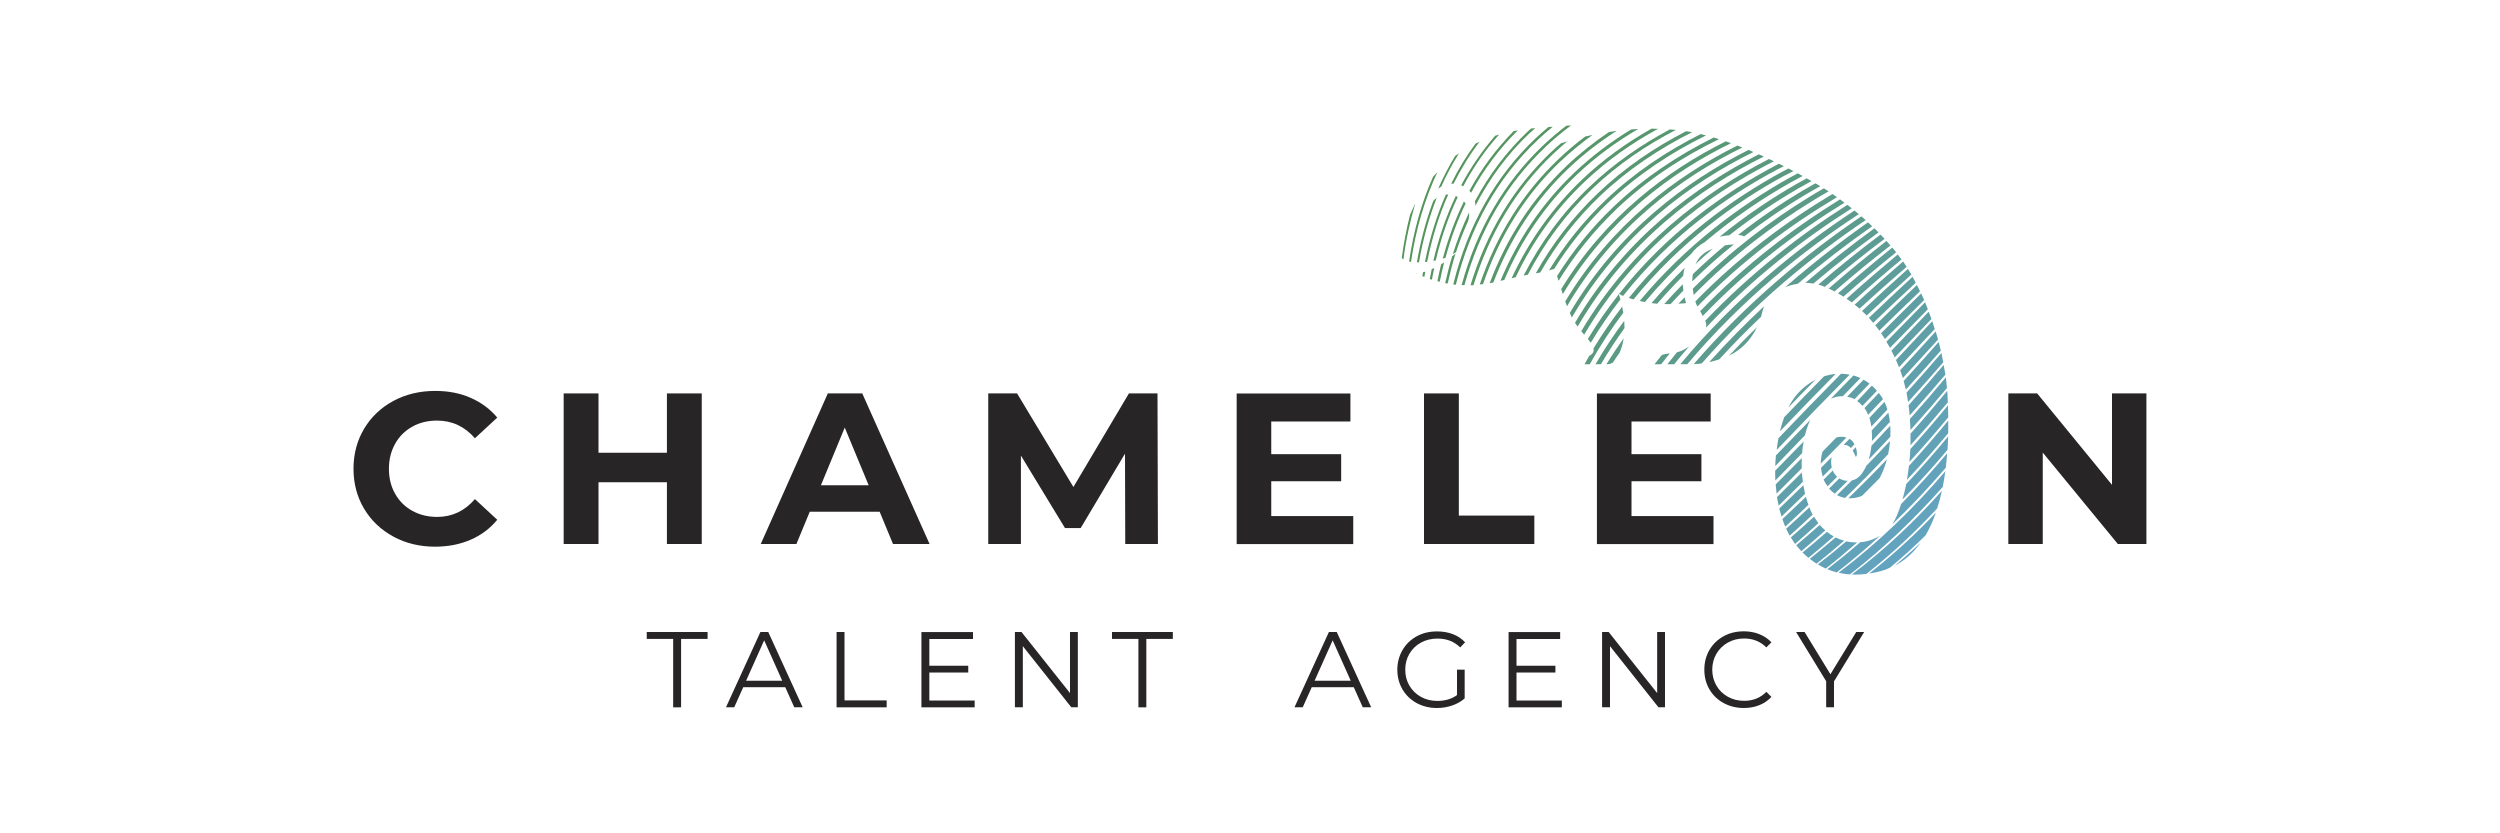 <?xml version="1.0" encoding="UTF-8"?><svg id="Layer_3" xmlns="http://www.w3.org/2000/svg" width="300" height="100" viewBox="0 0 300 100"><defs><style>.cls-1{fill:#59987a;}.cls-2{fill:#5a9980;}.cls-3{fill:#549457;}.cls-4{fill:#589775;}.cls-5{fill:#63a4c3;}.cls-6{fill:#5b9b89;}.cls-7{fill:#272525;}.cls-8{fill:#589772;}.cls-9{fill:#5c9b8e;}.cls-10{fill:#62a2b9;}.cls-11{fill:#57966a;}.cls-12{fill:#55945e;}.cls-13{fill:#5a9a81;}.cls-14{fill:#61a1b1;}.cls-15{fill:#5e9d9b;}.cls-16{fill:#579667;}.cls-17{fill:#5b9a86;}.cls-18{fill:#5e9ea0;}.cls-19{fill:#5b9a83;}.cls-20{fill:#5e9d99;}.cls-21{fill:#5f9e9f;}.cls-22{fill:#549459;}.cls-23{fill:#62a2bd;}.cls-24{fill:#569560;}.cls-25{fill:#63a3be;}.cls-26{fill:#5c9b8b;}.cls-27{fill:#54945b;}.cls-28{fill:#57976c;}.cls-29{fill:#62a2b7;}.cls-30{fill:#5b9a84;}.cls-31{fill:#5a997d;}.cls-32{fill:#60a0ac;}.cls-33{fill:#569563;}.cls-34{fill:#62a3bb;}.cls-35{fill:#5f9fa4;}.cls-36{fill:#599877;}.cls-37{fill:#61a0b0;}.cls-38{fill:#609fa6;}.cls-39{fill:#5f9fa3;}.cls-40{fill:#58976d;}.cls-41{fill:#62a3c0;}.cls-42{fill:#5c9b90;}.cls-43{fill:#569565;}.cls-44{fill:#5e9e9d;}.cls-45{fill:#61a1b3;}.cls-46{fill:#589773;}.cls-47{fill:#55945d;}.cls-48{fill:#5c9b8d;}.cls-49{fill:#559561;}.cls-50{fill:#59987b;}.cls-51{fill:#599878;}.cls-52{fill:#5a997f;}.cls-53{fill:#609fa8;}.cls-54{fill:#61a0ae;}.cls-55{fill:#579770;}.cls-56{fill:#5e9d95;}.cls-57{fill:#5e9d98;}.cls-58{fill:#569668;}.cls-59{fill:#60a0aa;}.cls-60{fill:#5b9b88;}.cls-61{fill:#5d9c92;}.cls-62{fill:#5d9c94;}.cls-63{fill:#62a2b6;}</style></defs><path class="cls-7" d="M80.78,76.67h-3.17v-.83h7.3v.83h-3.18v8.21h-.95v-8.21Z"/><path class="cls-7" d="M94.22,82.46h-5.03l-1.08,2.41h-.99l4.13-9.03h.94l4.13,9.03h-1.01l-1.08-2.41ZM93.87,81.69l-2.17-4.85-2.17,4.85h4.34Z"/><path class="cls-7" d="M100.39,75.84h.95v8.21h5.06v.83h-6.01v-9.03Z"/><path class="cls-7" d="M116.96,84.05v.83h-6.39v-9.03h6.19v.83h-5.24v3.21h4.67v.81h-4.67v3.36h5.43Z"/><path class="cls-7" d="M129.34,75.84v9.03h-.79l-5.81-7.33v7.33h-.95v-9.03h.79l5.82,7.33v-7.33h.94Z"/><path class="cls-7" d="M136.61,76.67h-3.17v-.83h7.3v.83h-3.18v8.21h-.95v-8.21Z"/><path class="cls-7" d="M162.44,82.46h-5.03l-1.08,2.41h-.99l4.13-9.03h.94l4.13,9.03h-1.01l-1.08-2.41ZM162.09,81.69l-2.17-4.85-2.17,4.85h4.34Z"/><path class="cls-7" d="M174.84,80.36h.92v3.45c-.42.37-.92.65-1.5.85-.58.2-1.18.3-1.82.3-.9,0-1.72-.2-2.44-.59-.72-.4-1.29-.94-1.7-1.64s-.62-1.49-.62-2.36.21-1.65.62-2.36.98-1.25,1.7-1.65c.72-.4,1.54-.59,2.45-.59.69,0,1.32.11,1.9.33.58.22,1.06.55,1.46.98l-.59.61c-.72-.71-1.62-1.06-2.72-1.06-.73,0-1.39.16-1.98.48-.59.32-1.05.77-1.39,1.34-.34.57-.5,1.21-.5,1.92s.17,1.34.5,1.91c.34.57.8,1.02,1.38,1.34.58.33,1.24.49,1.97.49.93,0,1.72-.23,2.36-.7v-3.05Z"/><path class="cls-7" d="M187.42,84.05v.83h-6.39v-9.03h6.19v.83h-5.24v3.21h4.67v.81h-4.67v3.36h5.43Z"/><path class="cls-7" d="M199.8,75.84v9.03h-.79l-5.81-7.33v7.33h-.95v-9.03h.79l5.82,7.33v-7.33h.94Z"/><path class="cls-7" d="M206.82,84.36c-.72-.4-1.28-.94-1.69-1.64-.41-.7-.61-1.49-.61-2.36s.2-1.65.61-2.36c.41-.7.98-1.25,1.7-1.65.72-.4,1.53-.59,2.43-.59.67,0,1.29.11,1.86.34.57.23,1.05.55,1.45.98l-.61.61c-.71-.71-1.6-1.07-2.67-1.07-.71,0-1.36.16-1.95.49-.58.33-1.04.78-1.37,1.34-.33.57-.5,1.21-.5,1.91s.17,1.34.5,1.91c.33.57.79,1.02,1.37,1.34.58.33,1.24.49,1.95.49,1.08,0,1.97-.36,2.67-1.08l.61.61c-.4.43-.88.76-1.45.99s-1.19.34-1.86.34c-.9,0-1.7-.2-2.42-.59Z"/><path class="cls-7" d="M220.08,81.75v3.12h-.94v-3.12l-3.61-5.91h1.02l3.1,5.07,3.1-5.07h.95l-3.61,5.91Z"/><path class="cls-7" d="M47.21,64.39c-1.49-.8-2.66-1.91-3.51-3.33s-1.28-3.02-1.28-4.81.43-3.39,1.28-4.81,2.02-2.53,3.51-3.33c1.49-.8,3.16-1.2,5.02-1.2,1.57,0,2.98.27,4.25.83s2.33,1.34,3.19,2.37l-2.68,2.48c-1.22-1.41-2.74-2.12-4.54-2.12-1.12,0-2.12.24-2.99.74-.88.49-1.56,1.17-2.05,2.05-.49.88-.74,1.88-.74,2.99s.24,2.12.74,2.99c.49.88,1.17,1.56,2.05,2.05.88.49,1.88.74,2.99.74,1.81,0,3.32-.72,4.54-2.14l2.68,2.48c-.86,1.05-1.93,1.85-3.2,2.4-1.27.55-2.69.83-4.26.83-1.84,0-3.51-.4-4.99-1.2Z"/><path class="cls-7" d="M84.21,47.21v18.07h-4.18v-7.41h-8.21v7.41h-4.18v-18.07h4.18v7.12h8.21v-7.12h4.18Z"/><path class="cls-7" d="M105.56,61.41h-8.39l-1.6,3.87h-4.28l8.05-18.07h4.13l8.08,18.07h-4.39l-1.6-3.87ZM104.24,58.23l-2.87-6.92-2.86,6.92h5.73Z"/><path class="cls-7" d="M135.03,65.28l-.03-10.84-5.32,8.93h-1.88l-5.29-8.7v10.61h-3.92v-18.07h3.46l6.76,11.23,6.66-11.23h3.43l.05,18.07h-3.92Z"/><path class="cls-7" d="M162.39,61.93v3.36h-13.99v-18.07h13.65v3.36h-9.5v3.92h8.39v3.25h-8.39v4.18h9.83Z"/><path class="cls-7" d="M170.88,47.21h4.18v14.66h9.06v3.41h-13.24v-18.07Z"/><path class="cls-7" d="M205.62,61.93v3.36h-13.99v-18.07h13.65v3.36h-9.5v3.92h8.39v3.25h-8.39v4.18h9.83Z"/><path class="cls-7" d="M257.57,47.21v18.07h-3.43l-9.01-10.97v10.97h-4.13v-18.07h3.46l8.98,10.97v-10.97h4.13Z"/><path class="cls-3" d="M169.21,25.77c-.43,1.65-.76,3.39-1,5.2.06.06.12.11.2.16.31-2.38.8-4.61,1.43-6.71-.23.44-.43.9-.63,1.35Z"/><path class="cls-22" d="M172.5,20.65c-.17.19-.36.36-.53.56-1.37,3.05-2.33,6.45-2.88,10.17.08.02.15.04.23.05.59-3.98,1.66-7.58,3.18-10.79Z"/><path class="cls-27" d="M169.94,32.84s.07.02.1.04c0-.02,0-.04,0-.06-.04,0-.07.02-.1.02Z"/><path class="cls-27" d="M172.41,23.74c-.15.1-.28.22-.41.36-.87,2.29-1.52,4.75-1.97,7.37.08,0,.17,0,.25,0,.48-2.77,1.19-5.35,2.13-7.73Z"/><path class="cls-27" d="M172.95,22.39c.62-1.4,1.34-2.73,2.13-3.99-.15.1-.31.2-.46.31-.76,1.25-1.44,2.56-2.04,3.94.12-.1.24-.18.37-.26Z"/><path class="cls-47" d="M171.26,31.41c.59-2.9,1.42-5.6,2.53-8.07-.09,0-.18-.01-.28,0-1.1,2.48-1.93,5.19-2.52,8.1.1,0,.18-.02.27-.02Z"/><path class="cls-47" d="M177.54,17.01c-.16.07-.32.16-.48.23-1.11,1.49-2.08,3.09-2.92,4.8.1,0,.19,0,.29,0,.9-1.79,1.93-3.48,3.12-5.03Z"/><path class="cls-47" d="M171.04,32.6c-.09.03-.18.04-.27.06-.03.16-.06.31-.09.47.08.03.16.07.24.1.03-.21.08-.42.12-.63Z"/><path class="cls-12" d="M172.11,32.17c-.1.05-.2.08-.3.12-.08.39-.16.79-.24,1.19.09.03.18.05.26.08.08-.47.18-.93.28-1.39Z"/><path class="cls-12" d="M174.94,23.64c-.08-.04-.16-.08-.25-.11-1.14,2.39-2.04,4.98-2.69,7.77.1-.02.2-.03.29-.05.64-2.73,1.53-5.27,2.64-7.61Z"/><path class="cls-12" d="M175.34,22.24c.09.03.16.08.24.12,1.2-2.27,2.64-4.35,4.32-6.22-.16.05-.32.1-.48.15-1.57,1.81-2.93,3.79-4.08,5.95Z"/><path class="cls-24" d="M175.87,24.41c-.06-.08-.13-.15-.2-.23-1.04,2.13-1.89,4.42-2.54,6.86.11-.04.22-.07.33-.11.63-2.31,1.43-4.49,2.42-6.52Z"/><path class="cls-24" d="M181.65,15.72c-2.09,2.12-3.87,4.51-5.32,7.17.07.08.13.16.2.24,1.51-2.79,3.38-5.28,5.6-7.48-.16.03-.31.04-.47.07Z"/><path class="cls-24" d="M173.3,31.48c-.12.08-.24.16-.36.23-.17.66-.31,1.34-.45,2.03.09.02.18.05.28.07.16-.79.33-1.57.53-2.34Z"/><path class="cls-49" d="M176.29,25.5c-.76,1.58-1.4,3.24-1.95,4.99.13-.08.26-.14.38-.23.42-1.3.92-2.55,1.46-3.76.11-.35.15-.69.11-1Z"/><path class="cls-49" d="M174.67,30.42c-.14.12-.27.24-.41.35-.32,1.04-.59,2.11-.84,3.21.1.02.2.02.3.04.28-1.23.58-2.44.95-3.6Z"/><path class="cls-49" d="M183.6,15.94c.21-.2.43-.37.64-.56-.17.02-.33.02-.5.04-.11.1-.23.2-.35.3-2.58,2.44-4.71,5.26-6.4,8.43.04.18.06.36.05.55,1.71-3.31,3.88-6.24,6.55-8.76Z"/><path class="cls-33" d="M184.53,16.78c.59-.55,1.19-1.08,1.81-1.58-.18.01-.36.03-.54.05-.5.42-1,.85-1.49,1.31-4.86,4.59-8.16,10.47-9.92,17.57.1.01.21.03.31.04,1.75-7.02,5.02-12.84,9.83-17.38Z"/><path class="cls-43" d="M185.46,17.62c.98-.93,2.01-1.78,3.07-2.57-.19,0-.37.01-.56.03-.94.72-1.85,1.48-2.73,2.31-4.71,4.46-8,10.08-9.85,16.83.11,0,.23,0,.34,0,1.84-6.65,5.09-12.2,9.74-16.6Z"/><path class="cls-16" d="M188.09,16.96c-.26.08-.52.15-.77.23-.39.34-.78.67-1.15,1.02-4.53,4.29-7.76,9.65-9.71,16.01.12,0,.23.01.36,0,1.93-6.26,5.11-11.54,9.58-15.77.55-.52,1.12-1.02,1.69-1.5Z"/><path class="cls-58" d="M187.33,19.3c1.2-1.14,2.47-2.16,3.77-3.11-.29.06-.58.13-.87.19-1.09.82-2.14,1.7-3.15,2.66-4.33,4.1-7.49,9.16-9.51,15.1.13-.01.26-.03.39-.05,2-5.82,5.11-10.77,9.36-14.79Z"/><path class="cls-11" d="M193.96,15.71c-.29.04-.59.08-.88.13-1.77,1.19-3.47,2.53-5.06,4.04-4.11,3.9-7.2,8.61-9.26,14.11.15-.03.29-.06.44-.09,2.05-5.35,5.07-9.95,9.08-13.75,1.78-1.69,3.7-3.15,5.69-4.43Z"/><path class="cls-28" d="M196.58,15.48c-.28.01-.56.03-.84.05-2.4,1.46-4.69,3.17-6.8,5.17-3.84,3.64-6.79,7.99-8.89,13,.15-.04.3-.07.46-.1,2.07-4.85,4.96-9.07,8.69-12.62,2.28-2.17,4.78-3.98,7.38-5.5Z"/><path class="cls-40" d="M198.96,15.46c-.26,0-.52-.02-.78-.02-2.94,1.66-5.76,3.66-8.32,6.1-3.55,3.38-6.37,7.34-8.47,11.85.16-.04.33-.08.49-.12,2.06-4.35,4.81-8.17,8.25-11.44,2.71-2.58,5.7-4.67,8.83-6.37Z"/><path class="cls-55" d="M201.13,15.59c-.25-.02-.5-.04-.75-.06-3.39,1.81-6.65,4.04-9.59,6.84-3.26,3.1-5.9,6.68-7.96,10.7.17-.04.34-.07.51-.11,2.02-3.86,4.58-7.31,7.72-10.3,3.07-2.93,6.5-5.24,10.06-7.08Z"/><path class="cls-8" d="M203.04,15.86c-.24-.05-.48-.08-.71-.11-3.74,1.92-7.37,4.36-10.61,7.46-2.96,2.82-5.44,6.03-7.43,9.59.19-.04.37-.07.54-.1,1.94-3.4,4.33-6.46,7.17-9.18,3.37-3.21,7.15-5.7,11.04-7.65Z"/><path class="cls-46" d="M192.94,24.35c3.59-3.43,7.64-6.07,11.78-8.1-.22-.06-.43-.11-.64-.16-4.02,2.02-7.94,4.6-11.43,7.94-2.64,2.52-4.89,5.33-6.77,8.41.32-.08.52-.14.62-.18,1.82-2.89,3.96-5.54,6.45-7.92Z"/><path class="cls-4" d="M193.87,25.19c3.79-3.63,8.06-6.38,12.4-8.49-.21-.07-.42-.14-.62-.2-4.23,2.1-8.38,4.82-12.08,8.36-2.6,2.49-4.83,5.25-6.72,8.27.05.17.11.36.18.57,1.91-3.11,4.19-5.96,6.85-8.51Z"/><path class="cls-36" d="M207.72,17.18c-.21-.07-.41-.15-.62-.22-6.98,3.47-14.42,9.01-19.76,17.74.06.19.13.39.2.59,5.41-9.02,13.07-14.64,20.18-18.11Z"/><path class="cls-51" d="M209.09,17.7c-.2-.08-.41-.15-.61-.23-7.24,3.6-15.09,9.42-20.65,18.7.07.2.14.39.21.58,5.62-9.56,13.68-15.45,21.04-19.05Z"/><path class="cls-1" d="M210.4,18.24c-.19-.08-.39-.17-.58-.25-7.45,3.73-15.68,9.79-21.44,19.56.08.18.15.36.23.5,0,.01.02.03.02.04,5.81-10.01,14.24-16.14,21.78-19.85Z"/><path class="cls-50" d="M211.66,18.78c-.2-.09-.4-.17-.6-.26-7.58,3.83-16.11,10.1-22.06,20.22.1.15.21.3.32.45,6-10.3,14.7-16.61,22.34-20.41Z"/><path class="cls-31" d="M212.52,19.53c.12-.06.24-.11.35-.17-.2-.09-.4-.19-.59-.28-7.65,3.91-16.39,10.34-22.53,20.66.12.14.24.28.35.42,6.09-10.33,14.8-16.73,22.42-20.63Z"/><path class="cls-52" d="M194.45,35.93c-.09-.31-.16-.54-.19-.63-1.31,1.67-2.56,3.45-3.72,5.38.13.16.25.31.35.45,1.11-1.86,2.31-3.58,3.56-5.2Z"/><path class="cls-52" d="M194.28,35.27c.05.03.19.11.49.24,5.65-7.15,12.47-11.98,18.56-15.2.25-.13.49-.24.74-.37-.2-.1-.4-.2-.6-.29-.12.06-.25.12-.37.19-6.18,3.26-13.1,8.17-18.82,15.44Z"/><path class="cls-2" d="M214.14,21.08c.36-.19.71-.37,1.07-.55-.2-.1-.39-.21-.59-.31-.24.13-.48.24-.72.37-6.01,3.27-12.77,8.12-18.45,15.17.17.06.37.12.57.17,5.6-6.89,12.22-11.65,18.12-14.86Z"/><path class="cls-2" d="M194.79,37.53c-.04-.26-.09-.5-.13-.73-1.2,1.57-2.36,3.22-3.44,5.01.07.33-.03.61-.44.85-.03.02-.04.03-.07.04-.19.33-.38.67-.57,1.01h.63c1.24-2.22,2.59-4.27,4.02-6.18Z"/><path class="cls-13" d="M194.94,39.37c0-.3-.01-.59-.03-.88-1.22,1.63-2.37,3.37-3.45,5.21h.65c.9-1.52,1.85-2.97,2.84-4.34Z"/><path class="cls-13" d="M202.93,30.49c.4-.57.94-1.05,1.63-1.43,3.49-2.95,7.06-5.34,10.38-7.2.46-.26.91-.49,1.37-.74-.19-.11-.39-.21-.58-.32-.35.19-.69.36-1.04.56-5.8,3.26-12.32,8.01-17.93,14.76.2.05.4.09.62.13,1.78-2.12,3.64-4.04,5.55-5.77Z"/><path class="cls-19" d="M194.85,40.58c-.72,1-1.41,2.04-2.08,3.12h.17s.29.02.61-.2c.26-.41.53-.78.8-1.18.25-.56.41-1.14.49-1.74Z"/><path class="cls-19" d="M205.53,29.85c-.26.1-.51.2-.75.35-.62.38-1.05.9-1.32,1.49.69-.64,1.38-1.25,2.07-1.84Z"/><path class="cls-19" d="M198.18,36.37c.23.03.44.06.68.08,1.02-1.17,2.06-2.3,3.12-3.35.03-.33.1-.65.18-.96-1.36,1.31-2.69,2.72-3.98,4.23Z"/><path class="cls-19" d="M215.48,22.13c-2.92,1.69-6.03,3.76-9.12,6.27.38-.08.76-.14,1.15-.17,2.8-2.2,5.6-4.06,8.24-5.59.55-.32,1.09-.61,1.63-.91-.19-.11-.39-.22-.58-.33-.44.24-.88.48-1.32.73Z"/><path class="cls-30" d="M208.57,28.19c.28.02.54.07.72.18,2.48-1.91,4.94-3.57,7.27-4.96.63-.37,1.25-.73,1.87-1.07-.1-.06-.19-.12-.29-.18-.09-.06-.19-.11-.29-.16-.52.3-1.05.59-1.58.9-2.47,1.47-5.08,3.24-7.7,5.29Z"/><path class="cls-30" d="M202.01,34.87c-.03-.25-.07-.51-.08-.76-.75.76-1.49,1.55-2.22,2.37.25,0,.49.03.75.02.51-.56,1.02-1.1,1.54-1.63Z"/><path class="cls-30" d="M207,29.44c-1.29,1.07-2.58,2.23-3.86,3.46-.03.25-.07.51-.06.78,0,.03,0,.06,0,.08,1.64-1.61,3.31-3.08,4.98-4.43-.36.02-.71.05-1.06.11Z"/><path class="cls-17" d="M217.37,24.18c.69-.43,1.38-.83,2.06-1.22-.19-.13-.38-.24-.57-.36-.59.34-1.19.69-1.79,1.06-4.41,2.71-9.29,6.32-13.93,10.98.02.25.06.5.1.76,4.69-4.78,9.66-8.46,14.12-11.21Z"/><path class="cls-17" d="M202.32,36.36c-.07-.23-.11-.46-.16-.69-.25.26-.5.51-.75.77.3-.02.57-.02.89-.06,0,0,.02-.02.02-.03Z"/><path class="cls-60" d="M203.69,36.78c5.38-5.55,11.26-9.86,16.75-13.12-.18-.13-.36-.26-.55-.38-5.4,3.23-11.16,7.46-16.45,12.89.06.18.12.36.2.52.02.04.04.06.06.1Z"/><path class="cls-6" d="M200.36,42.41c-.33.03-.65.08-.95.2-.29.36-.58.73-.87,1.1h.8c.34-.44.68-.88,1.03-1.3Z"/><path class="cls-6" d="M220.81,23.92c-5.48,3.38-11.36,7.79-16.79,13.42.11.18.21.39.31.58,5.49-5.73,11.47-10.2,17.01-13.6-.18-.14-.36-.27-.54-.4Z"/><path class="cls-26" d="M202.7,41.57c-.13.08-.26.17-.38.24-.39.25-.75.38-1.08.46-.39.47-.77.96-1.16,1.44h.82c.59-.73,1.19-1.44,1.8-2.14Z"/><path class="cls-26" d="M222.22,25c-.18-.14-.36-.28-.54-.42-5.54,3.52-11.52,8.11-17.06,13.92.02.05.06.1.07.15.07.23.07.44.04.66,5.66-6.02,11.82-10.73,17.49-14.32Z"/><path class="cls-48" d="M223.06,25.7c-.17-.15-.34-.3-.52-.44-6.78,4.46-14.31,10.51-20.9,18.44h.84c6.51-7.73,13.91-13.64,20.57-18Z"/><path class="cls-9" d="M204.2,43.62c6.35-7.26,13.36-12.94,19.68-17.21-.17-.15-.35-.3-.52-.45-6.46,4.39-13.65,10.24-20.11,17.73h.1c.24,0,.54-.03.86-.08Z"/><path class="cls-42" d="M214.22,34.46c.51-.2,1.01-.33,1.51-.41,3.05-2.6,6.07-4.9,8.93-6.9-.17-.16-.33-.32-.5-.47-3.18,2.23-6.55,4.83-9.94,7.79Z"/><path class="cls-42" d="M211.32,38.02c.11-.43.22-.86.36-1.26-2.22,2.07-4.43,4.3-6.57,6.69.41-.09.82-.2,1.19-.32,1.65-1.8,3.32-3.5,5.02-5.11Z"/><path class="cls-61" d="M210.84,39.25c-1.13,1.11-2.26,2.25-3.37,3.44.02,0,.05-.02.06-.03,1.48-.73,2.6-1.91,3.31-3.41Z"/><path class="cls-61" d="M224.93,27.4c-2.65,1.93-5.45,4.11-8.28,6.54.32,0,.64.04.95.09,2.68-2.27,5.31-4.32,7.82-6.14-.16-.17-.32-.33-.49-.5Z"/><path class="cls-62" d="M225.66,28.15c-2.39,1.79-4.9,3.8-7.46,6,.25.07.51.16.77.27,2.47-2.11,4.88-4.03,7.18-5.76-.16-.17-.33-.34-.49-.51Z"/><path class="cls-56" d="M226.85,29.46c-.16-.18-.3-.37-.47-.55-2.22,1.73-4.55,3.63-6.93,5.71.24.11.46.24.68.36,2.31-2.01,4.57-3.85,6.72-5.52Z"/><path class="cls-57" d="M220.56,35.2c.23.13.44.27.65.4,2.18-1.93,4.3-3.7,6.33-5.33-.15-.19-.31-.37-.47-.56-2.08,1.68-4.27,3.51-6.51,5.49Z"/><path class="cls-20" d="M221.59,35.85c.21.14.43.29.63.44,2.05-1.85,4.05-3.57,5.96-5.16-.15-.2-.29-.4-.45-.6-1.96,1.64-4.02,3.41-6.14,5.32Z"/><path class="cls-15" d="M223.15,37.04c1.94-1.79,3.84-3.47,5.64-5.02-.1-.16-.21-.34-.31-.49-.03-.05-.08-.1-.11-.15-1.86,1.6-3.81,3.33-5.81,5.18.2.16.41.32.6.48Z"/><path class="cls-44" d="M223.45,37.32c.19.18.37.36.55.54,1.86-1.74,3.65-3.38,5.37-4.92-.14-.24-.28-.44-.42-.67-1.76,1.57-3.6,3.25-5.5,5.04Z"/><path class="cls-21" d="M217.84,45.58c-.97.5-1.87,1.25-2.6,2.25-.22.31-.43.67-.63,1.07,1.08-1.13,2.16-2.23,3.23-3.31Z"/><path class="cls-21" d="M224.27,38.14c.18.19.34.4.51.6,1.77-1.7,3.48-3.3,5.11-4.81-.13-.24-.26-.49-.38-.72-1.67,1.54-3.42,3.19-5.24,4.93Z"/><path class="cls-18" d="M220.3,44.87c-.47.04-.94.14-1.41.28-1.57,1.59-3.17,3.23-4.79,4.92-.19.53-.36,1.09-.51,1.69,2.27-2.38,4.51-4.69,6.7-6.9Z"/><path class="cls-18" d="M225.03,39.03c.17.21.33.43.48.65,1.69-1.66,3.33-3.24,4.89-4.73-.12-.26-.25-.51-.37-.75-1.6,1.53-3.27,3.14-5.01,4.84Z"/><path class="cls-39" d="M221.95,44.96c-.34-.07-.69-.11-1.03-.11-2.43,2.47-4.95,5.06-7.5,7.73-.09.46-.16.93-.22,1.41,2.99-3.13,5.93-6.16,8.76-9.03Z"/><path class="cls-39" d="M225.73,39.99c.16.23.31.46.46.69,1.63-1.63,3.2-3.19,4.71-4.68-.12-.27-.24-.53-.36-.79-1.54,1.51-3.14,3.1-4.8,4.77Z"/><path class="cls-35" d="M222.41,45.06c-.89.91-1.8,1.84-2.71,2.78.47-.2.96-.31,1.44-.3.71-.73,1.42-1.46,2.11-2.17-.28-.13-.56-.24-.85-.32Z"/><path class="cls-35" d="M216.59,52.24c.17-.66.37-1.29.65-1.86-1.36,1.4-2.73,2.82-4.13,4.27-.04.42-.07.85-.08,1.28,1.2-1.24,2.39-2.47,3.56-3.69Z"/><path class="cls-35" d="M226.37,41c.15.25.29.49.43.74,1.57-1.61,3.09-3.16,4.54-4.63-.11-.28-.22-.57-.33-.84-1.48,1.51-3.03,3.09-4.64,4.73Z"/><path class="cls-38" d="M226.97,42.08c.14.26.27.53.39.81,1.53-1.6,3.01-3.14,4.42-4.62-.11-.3-.22-.58-.34-.87-1.43,1.5-2.93,3.06-4.48,4.69Z"/><path class="cls-38" d="M223.63,45.56c-.65.67-1.31,1.36-1.97,2.04.3.06.6.15.88.3.61-.63,1.21-1.25,1.8-1.87-.23-.18-.47-.33-.72-.47Z"/><path class="cls-38" d="M216.44,52.98c-1.13,1.16-2.26,2.32-3.42,3.5,0,.39,0,.79.02,1.18,1.08-1.1,2.15-2.19,3.21-3.28.04-.48.1-.94.19-1.4Z"/><path class="cls-53" d="M227.52,43.21c.12.27.24.56.36.86,1.49-1.58,2.92-3.12,4.29-4.59-.1-.31-.19-.63-.3-.94-1.39,1.5-2.85,3.06-4.36,4.67Z"/><path class="cls-53" d="M216.21,56.19c-.01-.41-.02-.81,0-1.22-1.03,1.05-2.08,2.1-3.13,3.16.03.37.07.73.11,1.1,1.02-1.02,2.03-2.03,3.02-3.04Z"/><path class="cls-53" d="M224.62,46.28c-.58.61-1.17,1.23-1.76,1.85.23.16.44.35.64.57.58-.61,1.16-1.21,1.73-1.81-.19-.22-.39-.42-.6-.61Z"/><path class="cls-59" d="M216.34,57.81c-.05-.37-.09-.73-.12-1.11-.98.98-1.98,1.97-2.98,2.95.05.35.12.69.2,1.03.98-.96,1.95-1.91,2.91-2.87Z"/><path class="cls-59" d="M220.37,53.73c.4-.41.8-.82,1.2-1.23-.36-.11-.78-.13-1.21,0-.54.55-1.07,1.11-1.62,1.66-.01.04-.03.06-.05.1-.14.42-.19.9-.2,1.38.61-.62,1.22-1.23,1.81-1.85.02-.02.04-.04.06-.06Z"/><path class="cls-59" d="M228.02,44.42c.11.29.21.61.32.94,1.47-1.59,2.88-3.13,4.23-4.62-.09-.33-.19-.65-.29-.97-1.35,1.5-2.78,3.06-4.26,4.66Z"/><path class="cls-59" d="M223.74,48.98s.04.04.05.06c.15.22.28.47.38.74.6-.63,1.2-1.26,1.79-1.89-.16-.26-.32-.51-.5-.74-.57.6-1.14,1.21-1.73,1.82Z"/><path class="cls-32" d="M219.81,56.09c-.09-.39-.1-.82-.02-1.23-.42.43-.85.85-1.27,1.28.03.35.1.7.21,1.04.36-.36.73-.73,1.09-1.09Z"/><path class="cls-32" d="M222.15,52.81c-.06-.06-.14-.1-.22-.14-.23.24-.46.47-.69.71.36-.02.65.14.86.38.15-.15.3-.3.44-.45-.1-.19-.23-.36-.38-.5Z"/><path class="cls-32" d="M228.44,45.72c.09.32.18.67.26,1.03,1.46-1.6,2.86-3.16,4.2-4.68-.08-.35-.17-.7-.26-1.04-1.33,1.52-2.73,3.08-4.2,4.69Z"/><path class="cls-32" d="M224.33,50.15c.1.33.18.68.23,1.04.65-.69,1.3-1.38,1.93-2.06-.1-.33-.22-.63-.36-.91-.59.64-1.2,1.28-1.81,1.93Z"/><path class="cls-32" d="M216.61,59.26c-.08-.34-.15-.68-.21-1.03-.95.93-1.91,1.86-2.89,2.79.08.33.17.65.27.97.96-.91,1.9-1.82,2.83-2.73Z"/><path class="cls-54" d="M224.61,51.65c.04.42.04.85.02,1.28.73-.77,1.45-1.53,2.16-2.3-.04-.39-.11-.76-.19-1.11-.65.71-1.31,1.41-1.99,2.13Z"/><path class="cls-54" d="M222.69,54.84c.2-.17.18-.67,0-1.17-.12.13-.25.25-.37.38.17.28.29.59.38.79Z"/><path class="cls-54" d="M228.78,47.12c.07.35.13.73.19,1.12,1.47-1.62,2.88-3.22,4.22-4.76-.07-.37-.14-.75-.22-1.12-1.33,1.55-2.72,3.14-4.19,4.76Z"/><path class="cls-54" d="M217.01,60.58c-.11-.31-.21-.63-.3-.96-.93.89-1.87,1.78-2.82,2.67.1.31.21.61.34.91.94-.87,1.87-1.74,2.78-2.62Z"/><path class="cls-54" d="M220.45,57.21c-.2-.19-.38-.43-.52-.75-.37.37-.73.73-1.1,1.1.12.28.29.54.48.79.39-.38.77-.76,1.15-1.14Z"/><path class="cls-37" d="M220.72,57.41c-.41.41-.82.81-1.23,1.22.2.23.43.43.68.61.53-.51,1.04-1.03,1.56-1.54-.34,0-.69-.09-1-.29Z"/><path class="cls-37" d="M217.53,61.76s-.05-.06-.07-.1c-.13-.23-.22-.51-.33-.78-.91.86-1.85,1.71-2.79,2.56.13.29.27.57.42.84.93-.84,1.86-1.68,2.76-2.53Z"/><path class="cls-37" d="M229.03,48.65c.05.39.1.79.13,1.21,1.5-1.66,2.93-3.31,4.29-4.91-.06-.39-.14-.77-.21-1.16-1.33,1.58-2.75,3.21-4.22,4.85Z"/><path class="cls-37" d="M224.24,55.15c.89-.92,1.75-1.83,2.6-2.74.02-.45.02-.89-.01-1.33-.73.8-1.48,1.59-2.25,2.4-.07.58-.18,1.15-.34,1.68Z"/><path class="cls-14" d="M217.69,62c-.91.84-1.85,1.67-2.79,2.49.14.23.28.46.43.68.03.04.06.06.08.1.95-.82,1.88-1.65,2.8-2.49-.18-.24-.35-.5-.52-.77Z"/><path class="cls-14" d="M226.58,54.49c.11-.52.18-1.05.22-1.58-.93,1-1.88,2-2.85,2.99-.37.84-.87,1.47-1.47,1.68-.08.03-.16.05-.25.07-.59.59-1.19,1.17-1.79,1.76.29.16.61.28.97.34,1.8-1.75,3.52-3.5,5.18-5.26Z"/><path class="cls-14" d="M229.19,50.29c.03.42.05.85.07,1.31,1.53-1.7,2.98-3.38,4.37-5.03-.04-.43-.07-.86-.13-1.29-1.36,1.64-2.8,3.31-4.31,5Z"/><path class="cls-45" d="M219.04,63.64c-.23-.2-.47-.4-.68-.65-.92.82-1.85,1.63-2.81,2.44.2.25.4.49.61.71.98-.82,1.94-1.66,2.88-2.5Z"/><path class="cls-45" d="M225.54,57.39c.38-.68.67-1.45.89-2.28-1.48,1.57-3.03,3.13-4.63,4.68.43.02.9-.03,1.41-.2.09-.03.18-.08.26-.12.7-.69,1.39-1.38,2.07-2.08Z"/><path class="cls-45" d="M229.25,53.44c1.57-1.73,3.07-3.46,4.49-5.16-.01-.3-.02-.61-.04-.91,0-.15-.03-.3-.04-.46-1.39,1.69-2.85,3.4-4.4,5.13,0,.45,0,.91,0,1.4Z"/><path class="cls-63" d="M229.24,53.89c-.02.48-.06,1-.11,1.54,1.64-1.79,3.19-3.58,4.66-5.35,0-.48-.02-.97-.03-1.45-1.42,1.74-2.92,3.49-4.51,5.25Z"/><path class="cls-63" d="M219.23,63.82c-.96.84-1.93,1.67-2.93,2.48.23.24.48.43.72.64,1.03-.85,2.04-1.7,3.03-2.57-.28-.16-.56-.33-.82-.55Z"/><path class="cls-29" d="M228.84,57.57c1.74-1.85,3.4-3.72,4.94-5.58.01-.51.02-1.02.01-1.53-1.48,1.81-3.05,3.63-4.72,5.45-.06.55-.14,1.1-.24,1.67Z"/><path class="cls-29" d="M221.29,64.88c-.35-.1-.69-.22-1.02-.39-1.01.87-2.05,1.73-3.1,2.57.27.21.54.41.82.58,1.13-.9,2.24-1.82,3.31-2.76Z"/><path class="cls-10" d="M228.75,58.07c-.13.64-.28,1.27-.45,1.87,1.92-1.97,3.72-3.96,5.4-5.96.04-.53.06-1.07.08-1.61-1.57,1.9-3.24,3.81-5.02,5.7Z"/><path class="cls-10" d="M222.86,65.1c-.44,0-.87-.04-1.31-.14-1.1.95-2.24,1.87-3.41,2.77.31.18.62.36.95.5,1.3-1.02,2.55-2.07,3.77-3.14Z"/><path class="cls-34" d="M233.49,56.12c.07-.57.13-1.15.17-1.73-1.71,2.05-3.55,4.09-5.52,6.08-.3.95-.65,1.79-1.06,2.44,2.3-2.21,4.44-4.48,6.41-6.78Z"/><path class="cls-34" d="M225.62,64.28c-.73.44-1.54.72-2.39.79-1.28,1.11-2.59,2.18-3.96,3.23.37.15.75.29,1.14.39,1.82-1.41,3.56-2.89,5.21-4.41Z"/><path class="cls-23" d="M233.13,58.43c.12-.62.22-1.24.31-1.88-3.66,4.29-7.92,8.48-12.82,12.18.45.1.91.17,1.37.2,4.18-3.24,7.88-6.82,11.14-10.5Z"/><path class="cls-25" d="M232.46,61.01c.22-.68.41-1.39.57-2.12-3.15,3.55-6.74,6.98-10.81,10.05.58.03,1.17,0,1.76-.08,3.11-2.45,5.93-5.11,8.48-7.85Z"/><path class="cls-41" d="M231.05,64.27c.5-.84.91-1.77,1.26-2.76-2.42,2.57-5.09,5.04-8.02,7.32.6-.09,1.19-.22,1.78-.41.26-.08.5-.2.74-.31,1.48-1.24,2.9-2.52,4.24-3.85Z"/><path class="cls-5" d="M230.47,65.13c-.99.94-2.03,1.85-3.1,2.75,1.25-.65,2.27-1.59,3.1-2.75Z"/></svg>